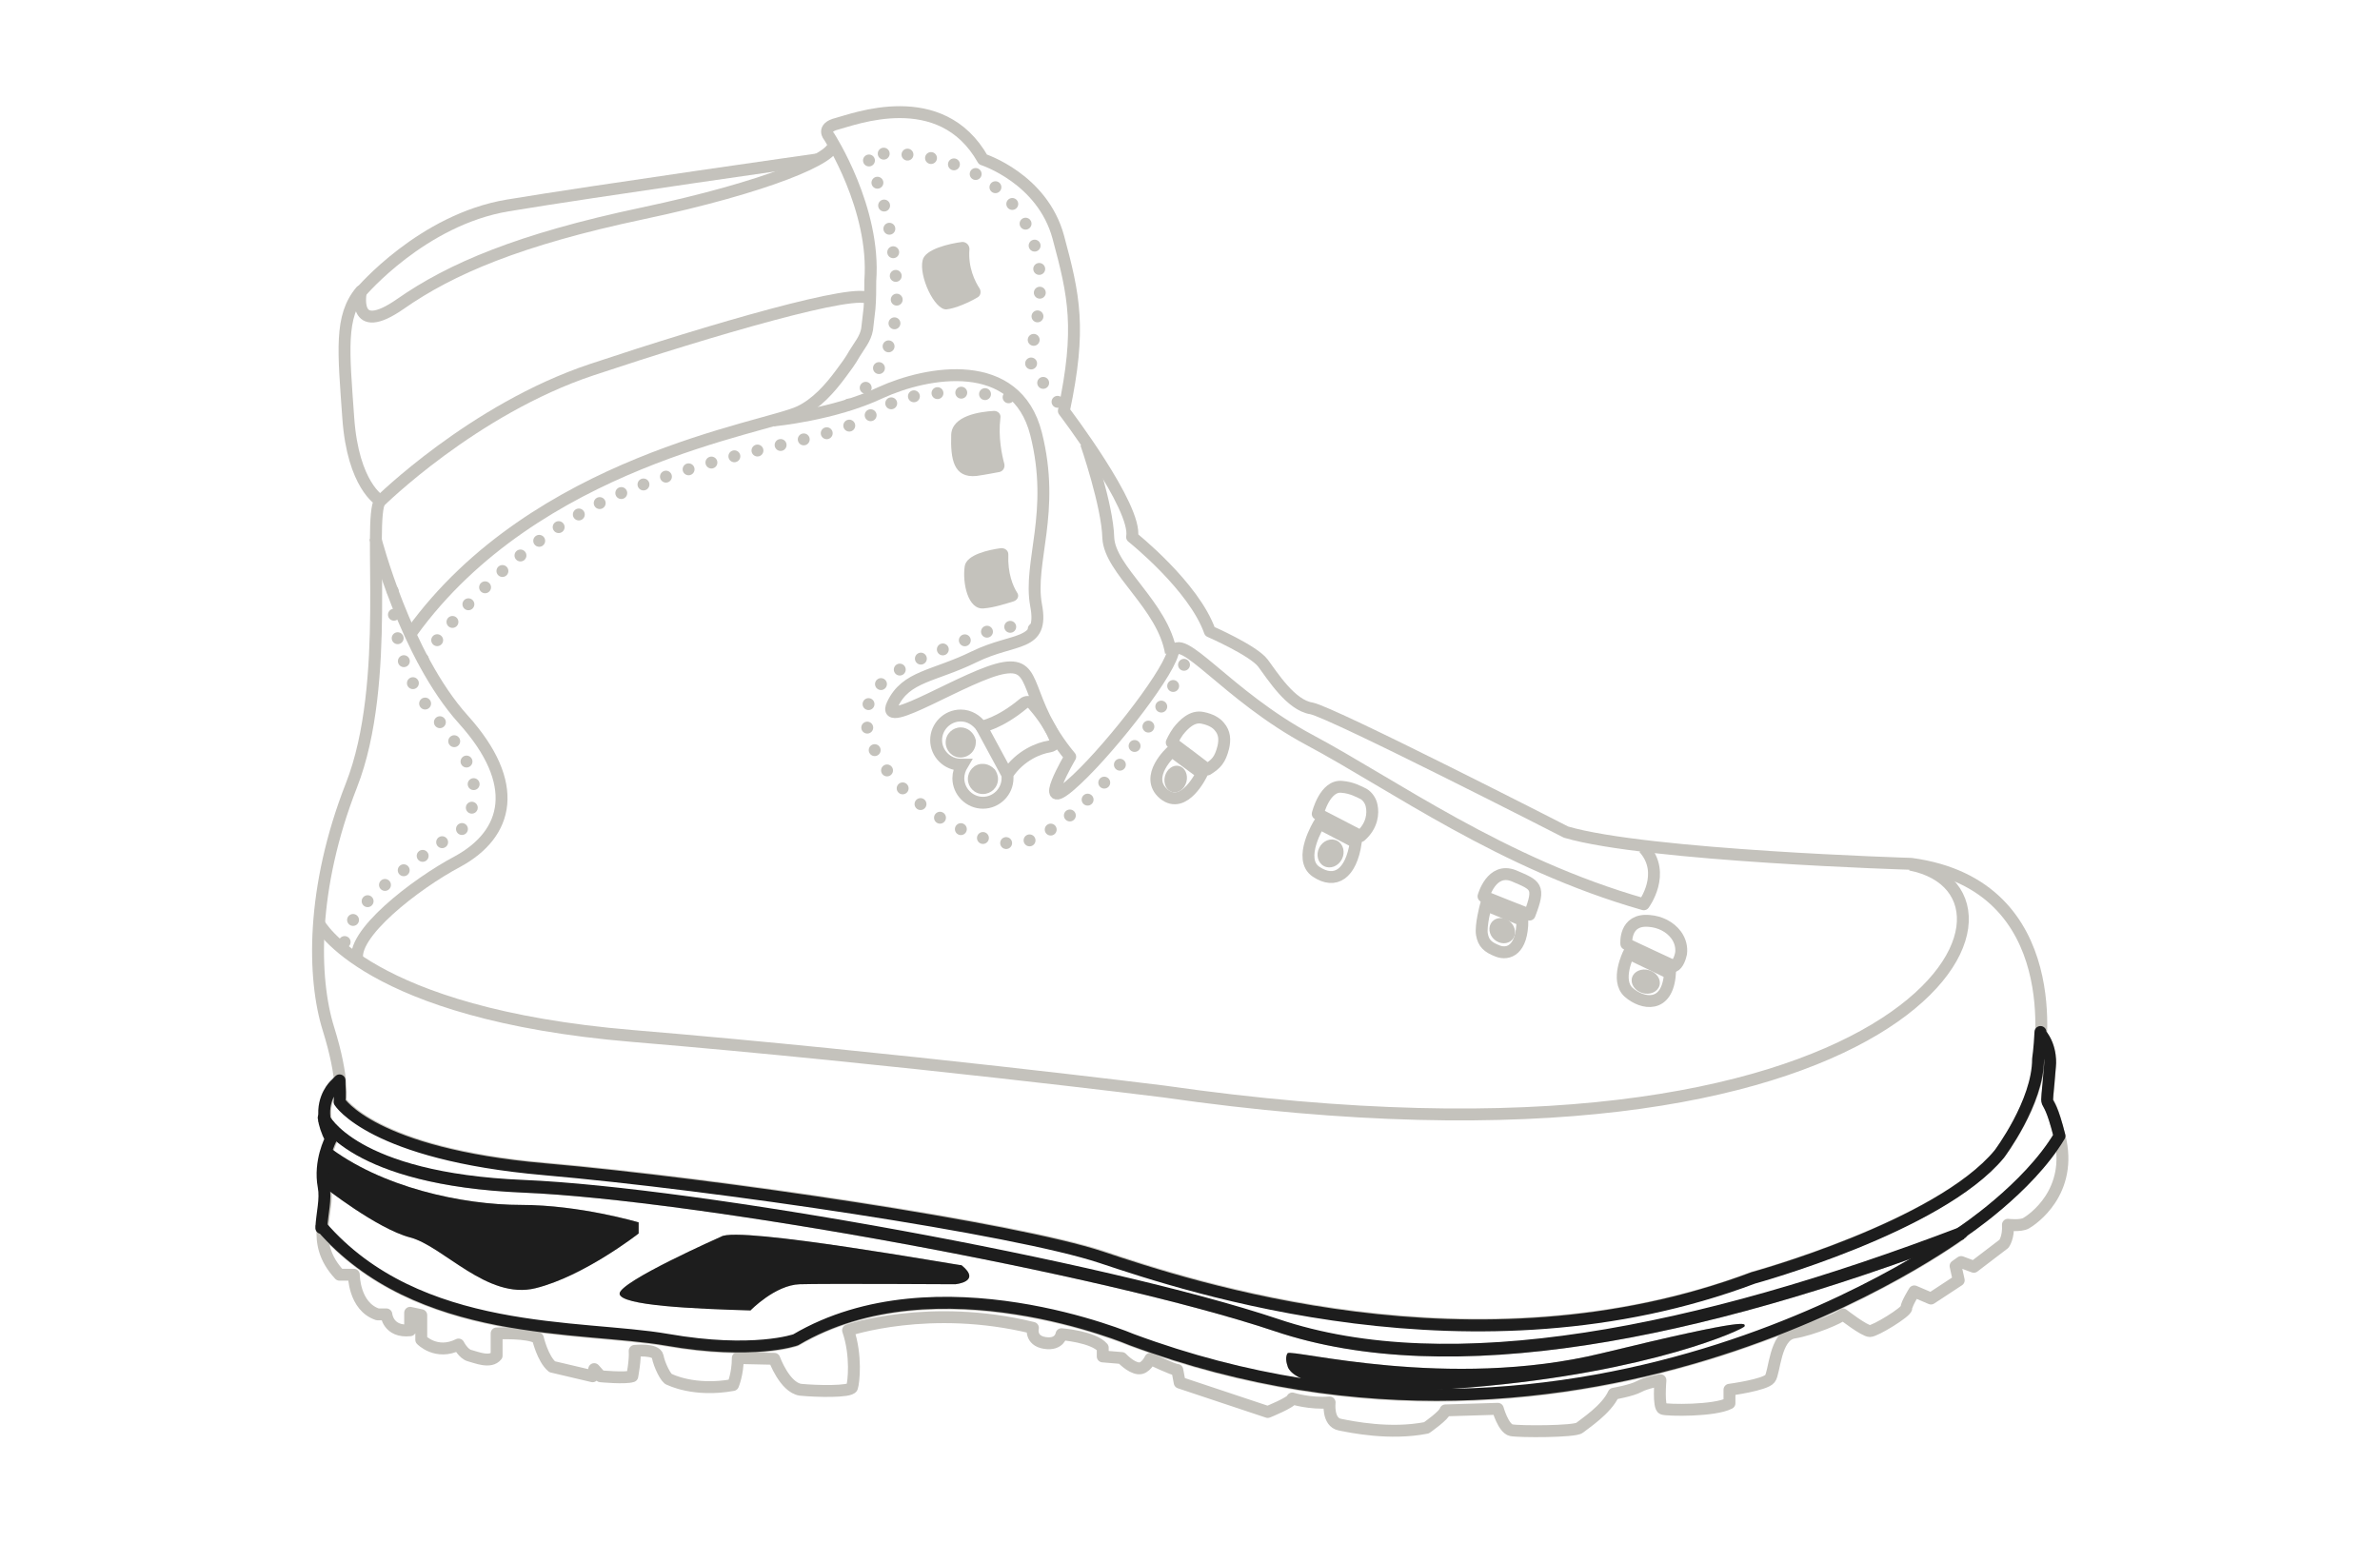 <?xml version="1.0" encoding="utf-8"?>
<!-- Generator: Adobe Illustrator 25.3.1, SVG Export Plug-In . SVG Version: 6.00 Build 0)  -->
<svg version="1.1" id="Layer_3" xmlns="http://www.w3.org/2000/svg" xmlns:xlink="http://www.w3.org/1999/xlink" x="0px" y="0px"
	 viewBox="0 0 300 194.5" style="enable-background:new 0 0 300 194.5;" xml:space="preserve">
<style type="text/css">
	.st0{display:none;}
	.st1{display:inline;fill:none;stroke:#1D1D1D;stroke-width:1.5;stroke-linejoin:round;}
	.st2{display:inline;fill:none;stroke:#1D1D1D;stroke-width:1.5;stroke-linecap:round;stroke-linejoin:round;stroke-dasharray:0,3;}
	.st3{display:inline;fill:none;stroke:#1D1D1D;stroke-width:1.5;stroke-linecap:round;stroke-linejoin:round;}
	.st4{fill:none;stroke:#C4C2BC;stroke-width:1.5;stroke-linejoin:round;}
	.st5{fill:none;stroke:#C4C2BC;stroke-width:1.5;stroke-miterlimit:10;}
	.st6{fill:none;stroke:#C4C2BC;stroke-width:1.5;stroke-linecap:round;stroke-linejoin:round;stroke-dasharray:0,3;}
	.st7{fill:#C4C2BC;}
	.st8{fill:none;stroke:#1D1D1D;stroke-width:1.5;stroke-linejoin:round;}
	.st9{fill:#1D1D1D;}
	.st10{fill:none;stroke:#1D1D1D;stroke-width:1.5;stroke-linecap:round;stroke-linejoin:round;}
</style>
<g class="st0">
	<path class="st1" d="M47.8,85.9c0,0,11.8-11.7,26.8-16.7c15-5,33.8-10.5,35-8.9"/>
	<path class="st1" d="M47.3,90.4c0,0,3.8,14.8,11.1,22.9s5.7,14.4-0.7,17.9c-5.3,2.8-13.7,9.3-12.6,12.6"/>
	<path class="st1" d="M45.5,59.4c0,0,7.7-9.1,18.5-10.9s39-5.8,39-5.8"/>
	<path class="st1" d="M97.5,75.6c0,0,7.6-0.7,13.5-3.5c5.9-2.7,17.1-4.7,19.6,5.2s-1,16.2,0,21.6c1,5.3-2.7,4-7.8,6.5
		s-8.6,2.4-10.3,6c-1.7,3.6,9.6-3.9,14.1-4.6c4.4-0.7,2.3,4,8.3,11.2c0,0-4.3,7.3,0,3.6s12-13.5,12.9-16.6
		c0.9-3.2,6.8,5.3,17.3,10.9s24.2,15.6,42.1,20.7c0,0,2.9-3.9,0-7.1"/>
	<path class="st1" d="M136.9,78.5c0,0,2.7,7.8,2.8,11.9c0.2,4.1,6.9,8.5,7.9,14.5"/>
	<path class="st2" d="M49.5,97.1c0,0-0.3,8.9,4.7,15s7.2,9.4,4.2,14.9c0,0-4.2,2.7-5.9,4.1c-2,1.6-9.5,6.3-9.1,11.4"/>
	<path class="st2" d="M53.3,105.7c0,0,10.6-15.5,26.4-21.5s25-5.7,30.9-9.8c5.9-4.1,17.7-1.5,17.7-1.5"/>
	<path class="st2" d="M130.3,101.9c0,0-2.7-1.3-8.4,1.3c-5.6,2.5-14.7,4.7-12.3,12.3c2.3,7.6,13.3,13.9,18.7,13.4
		c5.3-0.5,16-11.3,21.6-23.9"/>
	<path class="st2" d="M107,73.6c0,0,6.6-4.7,6-15s-3.8-16.5-3.8-16.5s12.8-1.7,19,7c6.3,8.6,0,18.8,2.3,20.8s3.5,4.6,3.5,4.6"/>
	<path class="st1" d="M105,40.7c0.6,1.7-8.4,5.5-24,8.8s-24.2,7-30.5,11.4s-5-1.6-5-1.6c-2.7,3.2-2.2,7.6-1.6,16s4,10.4,4,10.4
		c-1.6,2.6,1.5,23-3.6,35.9c-2.5,6.2-3.7,12.1-4.1,17.3c0,0,6.2,11.4,39.6,14.3s67,7,67,7c94.7,13.5,112.9-25,94.1-28.6
		c0,0-33.2-1-43.5-4c0,0-29.5-15.1-32.1-15.6s-4.9-4.2-6.1-5.7c-1.2-1.6-6.7-4-6.7-4c-2-5.7-9.8-11.9-9.8-11.9
		c0.8-3.8-8.6-15.9-8.6-15.9c2.2-10.4,1.2-14.5-0.7-21.9s-9.5-9.8-9.5-9.8c-5.2-9.4-16.4-5.1-18.4-4.5s-1,1.6-1,1.6
		s5.9,9.1,5.2,18.2c0,1.2,0,2.4-0.1,3.5c-0.1,0.9-0.1,1.7-0.3,2.6c-0.2,1.2-1,2.1-1.6,3.1c-0.5,0.8-1.1,1.7-1.7,2.5
		c-1.4,1.9-3.1,3.7-5.2,4.8c-4.4,2.1-33.3,6.2-48.9,27.8"/>
</g>
<g class="st0">
	<path class="st3" d="M240.8,131.6c18.8,3.7,0.6,42.2-94.1,28.6c0,0-33.5-4.2-67-7S40.2,139,40.2,139v0.6c-0.3,5.3,0.2,9.7,1.2,12.9
		c2,6.3,1.5,9.1,1.5,9.1s4.1,6.6,25.8,8.5s59.4,7.5,70.2,11.1c10.8,3.6,47.1,15.8,82.2,2.6c0,0,23.4-6.3,31-15.6c0,0,4.9-6.5,4.9-12
		C256.9,156.1,260.8,134.4,240.8,131.6z"/>
</g>
<g>
	<g>
		<path class="st4" d="M257.2,130.3c1.5,1.8,1.2,4.1,1.2,4.1c-0.5,7.4-0.6,1.6,1.2,8.8c1.8,7.1-3.5,10.6-4.2,11s-2.3,0.2-2.3,0.2
			c0.1,1.6-0.5,2.4-0.5,2.4l-3.8,2.9l-1.6-0.6l-0.7,0.5l0.4,1.8l-3.5,2.3l-2.1-0.9c0,0-1,1.6-1,2.1s-3.9,2.9-4.6,2.9
			c-0.7,0-3.4-2.1-3.4-2.1c-0.3,0.4-3.8,1.9-6.2,2.3c-2.4,0.4-2.4,5.1-3,5.8c-0.6,0.8-5.1,1.4-5.1,1.4v1.7c-1.9,1-7.8,0.9-8.4,0.7
			c-0.6-0.2-0.3-3.6-0.3-3.6s-1.8,0.3-2.7,0.8s-3.2,0.9-3.2,0.9c-0.9,2-3.7,3.8-4.3,4.3s-7.6,0.5-8.6,0.3s-1.7-2.7-1.7-2.7l-6.6,0.2
			c-0.1,0.6-2.4,2.2-2.4,2.2c-4.6,0.9-9.4-0.1-10.9-0.4c-1.6-0.3-1.3-2.8-1.3-2.8c-2.5,0.2-4.7-0.5-4.7-0.5
			c-0.1,0.5-3.1,1.7-3.1,1.7l-11.1-3.7l-0.3-1.6c-0.5,0-3.4-1.4-3.4-1.4s-0.6,1.3-1.5,1.2c-1-0.1-2.1-1.3-2.1-1.3L139,171v-1.1
			c-1.2-1.4-5.2-1.7-5.2-1.7s-0.2,1.4-2.1,1.1c-1.9-0.3-1.5-1.9-1.5-1.9c-13-3.2-23.3,0.3-23.3,0.3c1.1,3.2,0.7,6.6,0.5,7.2
			c-0.2,0.6-4.5,0.5-6.5,0.3c-2-0.3-3.3-3.9-3.3-3.9l-4.6-0.1c0,2-0.6,3.4-0.6,3.4c-4.9,0.9-8-0.7-8-0.7c-0.4,0-1.3-1.8-1.5-2.9
			c-0.2-1-2.9-0.7-2.9-0.7c0.1,1.1-0.3,3.2-0.3,3.2c-0.9,0.3-4,0-4,0l-0.8-0.9l-0.2,0.9l-5.1-1.2c-1.2-1-1.8-3.6-1.8-3.6
			c-1.2-0.8-5.2-0.6-5.2-0.6v2.8c-0.8,1-2.6,0.2-3.4,0c-0.8-0.2-1.4-1.4-1.4-1.4c-2.8,1.4-4.7-0.6-4.7-0.6v-3.1l-1.4-0.3v2.2
			c-2.8,0.3-3-2-3-2h-1.1c-3-1-3-5-3-5h-1.8c-3.9-4.2-1.2-7.9-1.8-11.2c-0.6-3.2,0.9-6,0.9-6c-2.3-4.3,0.5-6.8,0.5-6.8l0.6-0.6"/>
		<path class="st4" d="M40.8,141c0,0,3.6,7.7,25.2,8.6s73.1,10.2,94.9,17.5c21.9,7.4,53.1,1.1,86.4-11.6c0,0-46.8,34.9-104.6,13.5
			c0,0-24.6-10.5-42.4,0c0,0-5.3,1.9-16.2,0s-31.4-0.2-43.6-14.3"/>
		<path class="st5" d="M205.3,120.2c0,0-1.7,3.4,0,4.9s4.9,2.1,5.2-2.4L205.3,120.2z"/>
		<path class="st4" d="M208.2,120.5L205,119c0,0-0.3-3.2,2.9-2.9c1.3,0.1,2.6,0.7,3.4,1.8c0.5,0.7,0.7,1.5,0.6,2.3
			c-0.1,0.5-0.4,1.4-0.9,1.6L208.2,120.5z"/>
		<path class="st5" d="M187.3,114.1c0,0-0.7,2.6-0.5,3.7s0.7,1.6,2,2.1s3.1-0.1,3.1-3.9L187.3,114.1z"/>
		<path class="st4" d="M190,114.2l-3-1.2c0,0,1-3.7,3.8-2.6c2.8,1.2,3.4,1.3,2,4.9L190,114.2z"/>
		<g>
			<path class="st5" d="M166.3,103.8c0,0-2.8,4.5-0.4,6.1c2.4,1.6,4.4,0.3,5-3.7L166.3,103.8z"/>
			<path class="st4" d="M169,104.1l-2.9-1.5c0,0,0.9-3.7,3.1-3.4c1.2,0.1,2.1,0.6,2.7,0.9c0.5,0.3,0.9,0.9,1,1.5
				c0.2,0.9,0.1,2.5-1.4,3.8L169,104.1z"/>
		</g>
		<g>
			<path class="st5" d="M147.7,94.7c0,0-3.6,3.2-1,5.4c2.6,2.1,4.8-2.6,4.8-2.6L147.7,94.7z"/>
			<path class="st4" d="M154.2,94.2c-0.4,1.6-0.9,2.1-2,2.8l-2.1-1.6l-2.4-1.8c0,0,0.3-0.7,0.8-1.4c0.7-0.9,1.8-2,3.1-1.7
				c1,0.2,1.7,0.6,2.1,1.1C154.4,92.4,154.4,93.3,154.2,94.2z"/>
		</g>
		<path class="st5" d="M132.9,92.9c-0.7-1.7-2-3.3-2.7-4.1c-0.3-0.4-0.9-0.4-1.2-0.1c-3,2.5-5.2,2.9-5.3,2.9
			c-0.6-0.8-1.5-1.4-2.6-1.4c-1.7,0-3.1,1.4-3.1,3.1s1.4,3.1,3.1,3.1c0.1,0,0.2,0,0.2,0c-0.3,0.5-0.5,1.1-0.5,1.7
			c0,1.7,1.4,3.1,3.1,3.1s3.1-1.4,3.1-3.1c0-0.2,0-0.5,0-0.5c1.6-2.4,4-3.3,5.3-3.5C132.9,94,133.2,93.5,132.9,92.9z"/>
		<line class="st5" x1="123.7" y1="91.6" x2="127" y2="97.7"/>
		<path class="st4" d="M51.9,79.7C67.5,58.1,96.4,54,100.8,51.9c2.1-1,3.8-2.9,5.2-4.8c0.6-0.8,1.2-1.6,1.7-2.5
			c0.6-1,1.4-1.9,1.6-3.1c0.1-0.8,0.2-1.7,0.3-2.6c0.1-1.2,0.1-2.3,0.1-3.5c0.7-9.1-5.2-18.2-5.2-18.2s-1-1.1,1-1.6
			s13.1-4.9,18.4,4.5c0,0,7.5,2.4,9.5,9.8s2.9,11.5,0.7,21.9c0,0,9.3,12.2,8.6,15.9c0,0,7.8,6.2,9.8,11.9c0,0,5.5,2.4,6.7,4
			s3.5,5.3,6.1,5.7c2.6,0.5,32.1,15.6,32.1,15.6c10.2,3,43.5,4,43.5,4c20,2.7,16.1,24.5,16.1,24.5c0,5.5-4.9,12-4.9,12
			c-7.6,9.2-31,15.6-31,15.6c-35.1,13.2-71.4,1-82.2-2.6s-48.5-9.2-70.2-11.1c-21.7-1.9-25.8-8.5-25.8-8.5s0.5-2.7-1.5-9.1
			S39.2,112,44.3,99s2-33.3,3.6-35.9c0,0-3.4-1.9-4-10.4s-1.1-12.8,1.6-16c0,0-1.3,6,5,1.6S65.4,30.2,81,26.9s24.6-7.1,24-8.8"/>
		<path class="st4" d="M47.8,63.3c0,0,11.8-11.7,26.8-16.7c15-5,33.8-10.5,35-8.9"/>
		<path class="st4" d="M47.3,67.8c0,0,3.8,14.8,11.1,22.9s5.7,14.4-0.7,17.9c-5.3,2.8-13.7,9.3-12.6,12.6"/>
		<path class="st4" d="M45.5,36.8c0,0,7.7-9.1,18.5-10.9s39-5.8,39-5.8"/>
		<path class="st4" d="M97.5,53c0,0,7.6-0.7,13.5-3.5c5.9-2.7,17.1-4.7,19.6,5.2s-1,16.2,0,21.6c1,5.3-2.7,4-7.8,6.5
			s-8.6,2.4-10.3,6c-1.7,3.6,9.6-3.9,14.1-4.6c4.4-0.7,2.3,4,8.3,11.2c0,0-4.3,7.3,0,3.6s12-13.5,12.9-16.6
			c0.9-3.2,6.8,5.3,17.3,10.9s24.2,15.6,42.1,20.7c0,0,2.9-3.9,0-7.1"/>
		<path class="st4" d="M136.9,55.9c0,0,2.7,7.8,2.8,11.9c0.2,4.1,6.9,8.5,7.9,14.5"/>
		<path class="st6" d="M49.5,74.5c0,0-0.3,8.9,4.7,15s7.2,9.4,4.2,14.9c0,0-4.2,2.7-5.9,4.1c-2,1.6-9.5,6.3-9.1,11.4"/>
		<path class="st6" d="M53.3,83.1c0,0,10.6-15.5,26.4-21.5s25-5.7,30.9-9.8c5.9-4.1,17.7-1.5,17.7-1.5"/>
		<path class="st6" d="M130.3,79.3c0,0-2.7-1.3-8.4,1.3c-5.6,2.5-14.7,4.7-12.3,12.3c2.3,7.6,13.3,13.9,18.7,13.4
			c5.3-0.5,16-11.3,21.6-23.9"/>
		<path class="st6" d="M107,51c0,0,6.6-4.7,6-15s-3.8-16.5-3.8-16.5s12.8-1.7,19,7c6.3,8.6,0,18.8,2.3,20.8s3.5,4.6,3.5,4.6"/>
		<path class="st4" d="M240.8,109c18.8,3.7,0.6,42.2-94.1,28.6c0,0-33.5-4.2-67-7s-39.5-14.2-39.5-14.2"/>
		<path class="st4" d="M247.2,155.4c0,0,8.4-5.5,12.4-12.2"/>
		<path class="st7" d="M40.8,149.6c0,0,6.7,5.3,10.9,6.4s9.7,7.9,15.8,6.4s13-6.9,13-6.9v-1.4c0,0-7.4-2.2-14.8-2.2
			s-17.7-2.2-24.5-7.5"/>
		<path class="st7" d="M90.9,155.9c0,0-12.9,5.7-12.8,7.2s9.5,1.9,16.5,2.1c0,0,3.1-3.2,6.2-3.3s19.6,0,19.6,0s3.4-0.3,0.8-2.4
			C121.2,159.6,93,154.5,90.9,155.9z"/>
		<path class="st7" d="M162.3,172.2c0,0-0.4-1,0-1.6s20.3,4.7,39.6,0s18-3.7,18-3.4s-11.7,5.8-34.5,7.7S162.3,172.2,162.3,172.2z"/>
		<path class="st7" d="M122.2,31.4c0-0.5-0.4-0.9-0.9-0.9c-1.6,0.2-4.7,0.9-5,2.3c-0.5,2,1.5,6.3,3,6.2c1.1-0.1,2.9-0.9,3.9-1.5
			c0.4-0.2,0.5-0.7,0.3-1.1C122.9,35.5,122,33.7,122.2,31.4z"/>
		<path class="st7" d="M126.1,52.7c0.1-0.5-0.3-0.9-0.8-0.9c-1.8,0.1-5.3,0.6-5.4,3c-0.1,3.1,0.3,5.5,3.2,5.2
			c1.4-0.2,2.3-0.4,2.9-0.5c0.4-0.1,0.7-0.5,0.6-1C126.3,57.4,125.8,55.1,126.1,52.7z"/>
		<path class="st7" d="M127.1,69.9c0-0.5-0.4-0.8-0.9-0.8c-1.5,0.2-4.4,0.8-4.6,2.3c-0.3,2.1,0.4,5.5,2.4,5.3
			c1.3-0.1,2.8-0.6,3.8-0.9c0.5-0.2,0.7-0.7,0.4-1.1C127.7,73.9,127,72.3,127.1,69.9z"/>
		
			<ellipse transform="matrix(0.284 -0.959 0.959 0.284 29.945 287.419)" class="st7" cx="207.3" cy="123.7" rx="1.5" ry="1.8"/>
		<path class="st7" d="M210,122l-4.1-1.9c-0.2-0.1-0.2-0.3-0.2-0.4l0.2-0.5c0.1-0.2,0.3-0.2,0.4-0.2l4.1,1.9
			c0.2,0.1,0.2,0.3,0.2,0.4l-0.2,0.5C210.4,122,210.2,122,210,122z"/>
		
			<ellipse transform="matrix(0.663 -0.749 0.749 0.663 -24.082 181.272)" class="st7" cx="189.3" cy="117.4" rx="1.5" ry="1.7"/>
		<path class="st7" d="M191.7,115.5l-3.8-1.5c-0.2-0.1-0.2-0.2-0.2-0.4l0.2-0.4c0.1-0.2,0.2-0.2,0.4-0.2l3.8,1.5
			c0.2,0.1,0.2,0.2,0.2,0.4l-0.2,0.4C192,115.4,191.8,115.5,191.7,115.5z"/>
		<path class="st7" d="M170.7,105.6l-4-2.1c-0.2-0.1-0.2-0.3-0.1-0.4l0.2-0.4c0.1-0.2,0.3-0.2,0.4-0.1l4,2.1
			c0.2,0.1,0.2,0.3,0.1,0.4l-0.2,0.4C171,105.6,170.9,105.7,170.7,105.6z"/>
		
			<ellipse transform="matrix(0.456 -0.89 0.89 0.456 -4.516 207.777)" class="st7" cx="167.7" cy="107.6" rx="1.8" ry="1.6"/>
		<path class="st7" d="M151.3,97l-3.1-2.3c-0.1-0.1-0.2-0.3-0.1-0.4l0.2-0.3c0.1-0.1,0.3-0.2,0.4-0.1l3.1,2.3
			c0.1,0.1,0.2,0.3,0.1,0.4l-0.2,0.3C151.6,97,151.4,97.1,151.3,97z"/>
		
			<ellipse transform="matrix(0.25 -0.968 0.968 0.25 16.185 217.142)" class="st7" cx="148.2" cy="98.1" rx="1.7" ry="1.4"/>
		<path class="st7" d="M123,93.6c0,0.7-0.4,1.3-0.9,1.6c-0.3,0.2-0.7,0.3-1,0.3c-1.1,0-1.9-0.9-1.9-1.9c0-1.1,0.9-1.9,1.9-1.9
			c0.9,0,1.7,0.7,1.9,1.6C123,93.3,123,93.4,123,93.6z"/>
		<path class="st7" d="M125.8,98.2c0,1.1-0.9,1.9-1.9,1.9c-1.1,0-1.9-0.9-1.9-1.9s0.8-1.9,1.8-1.9h0.1c0.6,0,1.1,0.3,1.5,0.7
			C125.6,97.3,125.8,97.7,125.8,98.2z"/>
	</g>
	<g>
		<path class="st8" d="M40.8,141c0,0,3.6,7.7,25.2,8.6s73.1,10.2,94.9,17.5c21.9,7.4,53.1,1.1,86.4-11.6"/>
		<path class="st9" d="M40.8,149.6c0,0,6.7,5.3,10.9,6.4s9.7,7.9,15.8,6.4s13-6.9,13-6.9v-1.4c0,0-7.4-2.2-14.8-2.2
			s-17.7-2.2-24.5-7.5"/>
		<path class="st9" d="M90.9,155.9c0,0-12.9,5.7-12.8,7.2s9.5,1.9,16.5,2.1c0,0,3.1-3.2,6.2-3.3s19.6,0,19.6,0s3.4-0.3,0.8-2.4
			C121.2,159.6,93,154.5,90.9,155.9z"/>
		<path class="st9" d="M162.3,172.2c0,0-0.4-1,0-1.6s20.3,4.7,39.6,0s18-3.7,18-3.4s-11.7,5.8-34.5,7.7S162.3,172.2,162.3,172.2z"/>
		<path class="st10" d="M40.5,154.8c0.1-1.9,0.6-3.6,0.3-5.2c-0.6-3.2,0.9-6,0.9-6c-0.5-1-0.8-1.9-0.9-2.7l0,0c0,0,3.6,7.7,25.2,8.6
			s73.1,10.2,94.9,17.5c21.9,7.4,53.1,1.1,86.4-11.6c0,0-46.8,34.9-104.6,13.5c0,0-24.6-10.5-42.4,0c0,0-5.3,1.9-16.2,0
			s-31.4-0.2-43.6-14.3"/>
		<path class="st10" d="M247.2,155.4c0,0,8.4-5.5,12.4-12.2c-1.8-7.1-1.8-1.3-1.2-8.8c0,0,0.3-2.3-1.2-4.1v-0.2
			c-0.1,2.1-0.3,3.4-0.3,3.4c0,5.5-4.9,12-4.9,12c-7.6,9.2-31,15.6-31,15.6c-35.1,13.2-71.4,1-82.2-2.6s-48.5-9.2-70.2-11.1
			c-21.7-1.9-25.8-8.5-25.8-8.5s0.1-0.7,0-2.2v-0.5l-0.6,0.6c0,0-1.6,1.5-1.3,4.1"/>
	</g>
</g>
<g class="st0">
	<path class="st3" d="M259.6,165.8c-4,6.8-12.4,12.2-12.4,12.2s-46.8,34.9-104.6,13.5c0,0-24.6-10.5-42.4,0c0,0-5.3,1.9-16.2,0
		s-31.4-0.2-43.6-14.3c-0.1,1.9,0.1,4,2.1,6.2h1.8c0,0,0.1,4,3,5h1.1c0,0,0.1,2.3,3,2v-2.2l1.4,0.3v3.1c0,0,1.9,2,4.7,0.6
		c0,0,0.6,1.2,1.4,1.4s2.6,1,3.4,0v-2.8c0,0,4.1-0.2,5.2,0.6c0,0,0.6,2.6,1.8,3.6l5.1,1.2l0.2-0.9l0.8,0.9c0,0,3,0.3,4,0
		c0,0,0.4-2.1,0.3-3.2c0,0,2.8-0.3,2.9,0.7c0.2,1,1.1,2.9,1.5,2.9c0,0,3.2,1.6,8,0.7c0,0,0.6-1.3,0.6-3.4l4.6,0.1
		c0,0,1.3,3.6,3.3,3.9c2,0.3,6.3,0.3,6.5-0.3s0.6-4-0.5-7.2c0,0,10.3-3.5,23.3-0.3c0,0-0.4,1.6,1.5,1.9c1.9,0.3,2.1-1.1,2.1-1.1
		s4,0.3,5.2,1.7v1.1l2.4,0.2c0,0,1.1,1.2,2.1,1.3s1.5-1.2,1.5-1.2s2.9,1.4,3.4,1.4l0.3,1.6l11.1,3.7c0,0,3-1.2,3.1-1.7
		c0,0,2.2,0.7,4.7,0.5c0,0-0.3,2.5,1.3,2.8s6.3,1.3,10.9,0.4c0,0,2.3-1.7,2.4-2.2l6.6-0.2c0,0,0.8,2.5,1.7,2.7c1,0.2,8,0.2,8.6-0.3
		s3.4-2.3,4.3-4.3c0,0,2.3-0.4,3.2-0.9s2.7-0.8,2.7-0.8s-0.3,3.4,0.3,3.6c0.6,0.2,6.6,0.3,8.4-0.7V198c0,0,4.6-0.7,5.1-1.4
		c0.6-0.8,0.6-5.4,3-5.8c2.4-0.4,5.9-1.9,6.2-2.3c0,0,2.7,2.1,3.4,2.1s4.6-2.4,4.6-2.9c0.1-0.5,1-2.1,1-2.1l2.1,0.9l3.5-2.3
		l-0.4-1.8l0.7-0.5l1.6,0.6l3.8-2.9c0,0,0.5-0.8,0.5-2.4c0,0,1.6,0.1,2.3-0.2C256.1,176.5,261.4,172.9,259.6,165.8z"/>
</g>
</svg>
